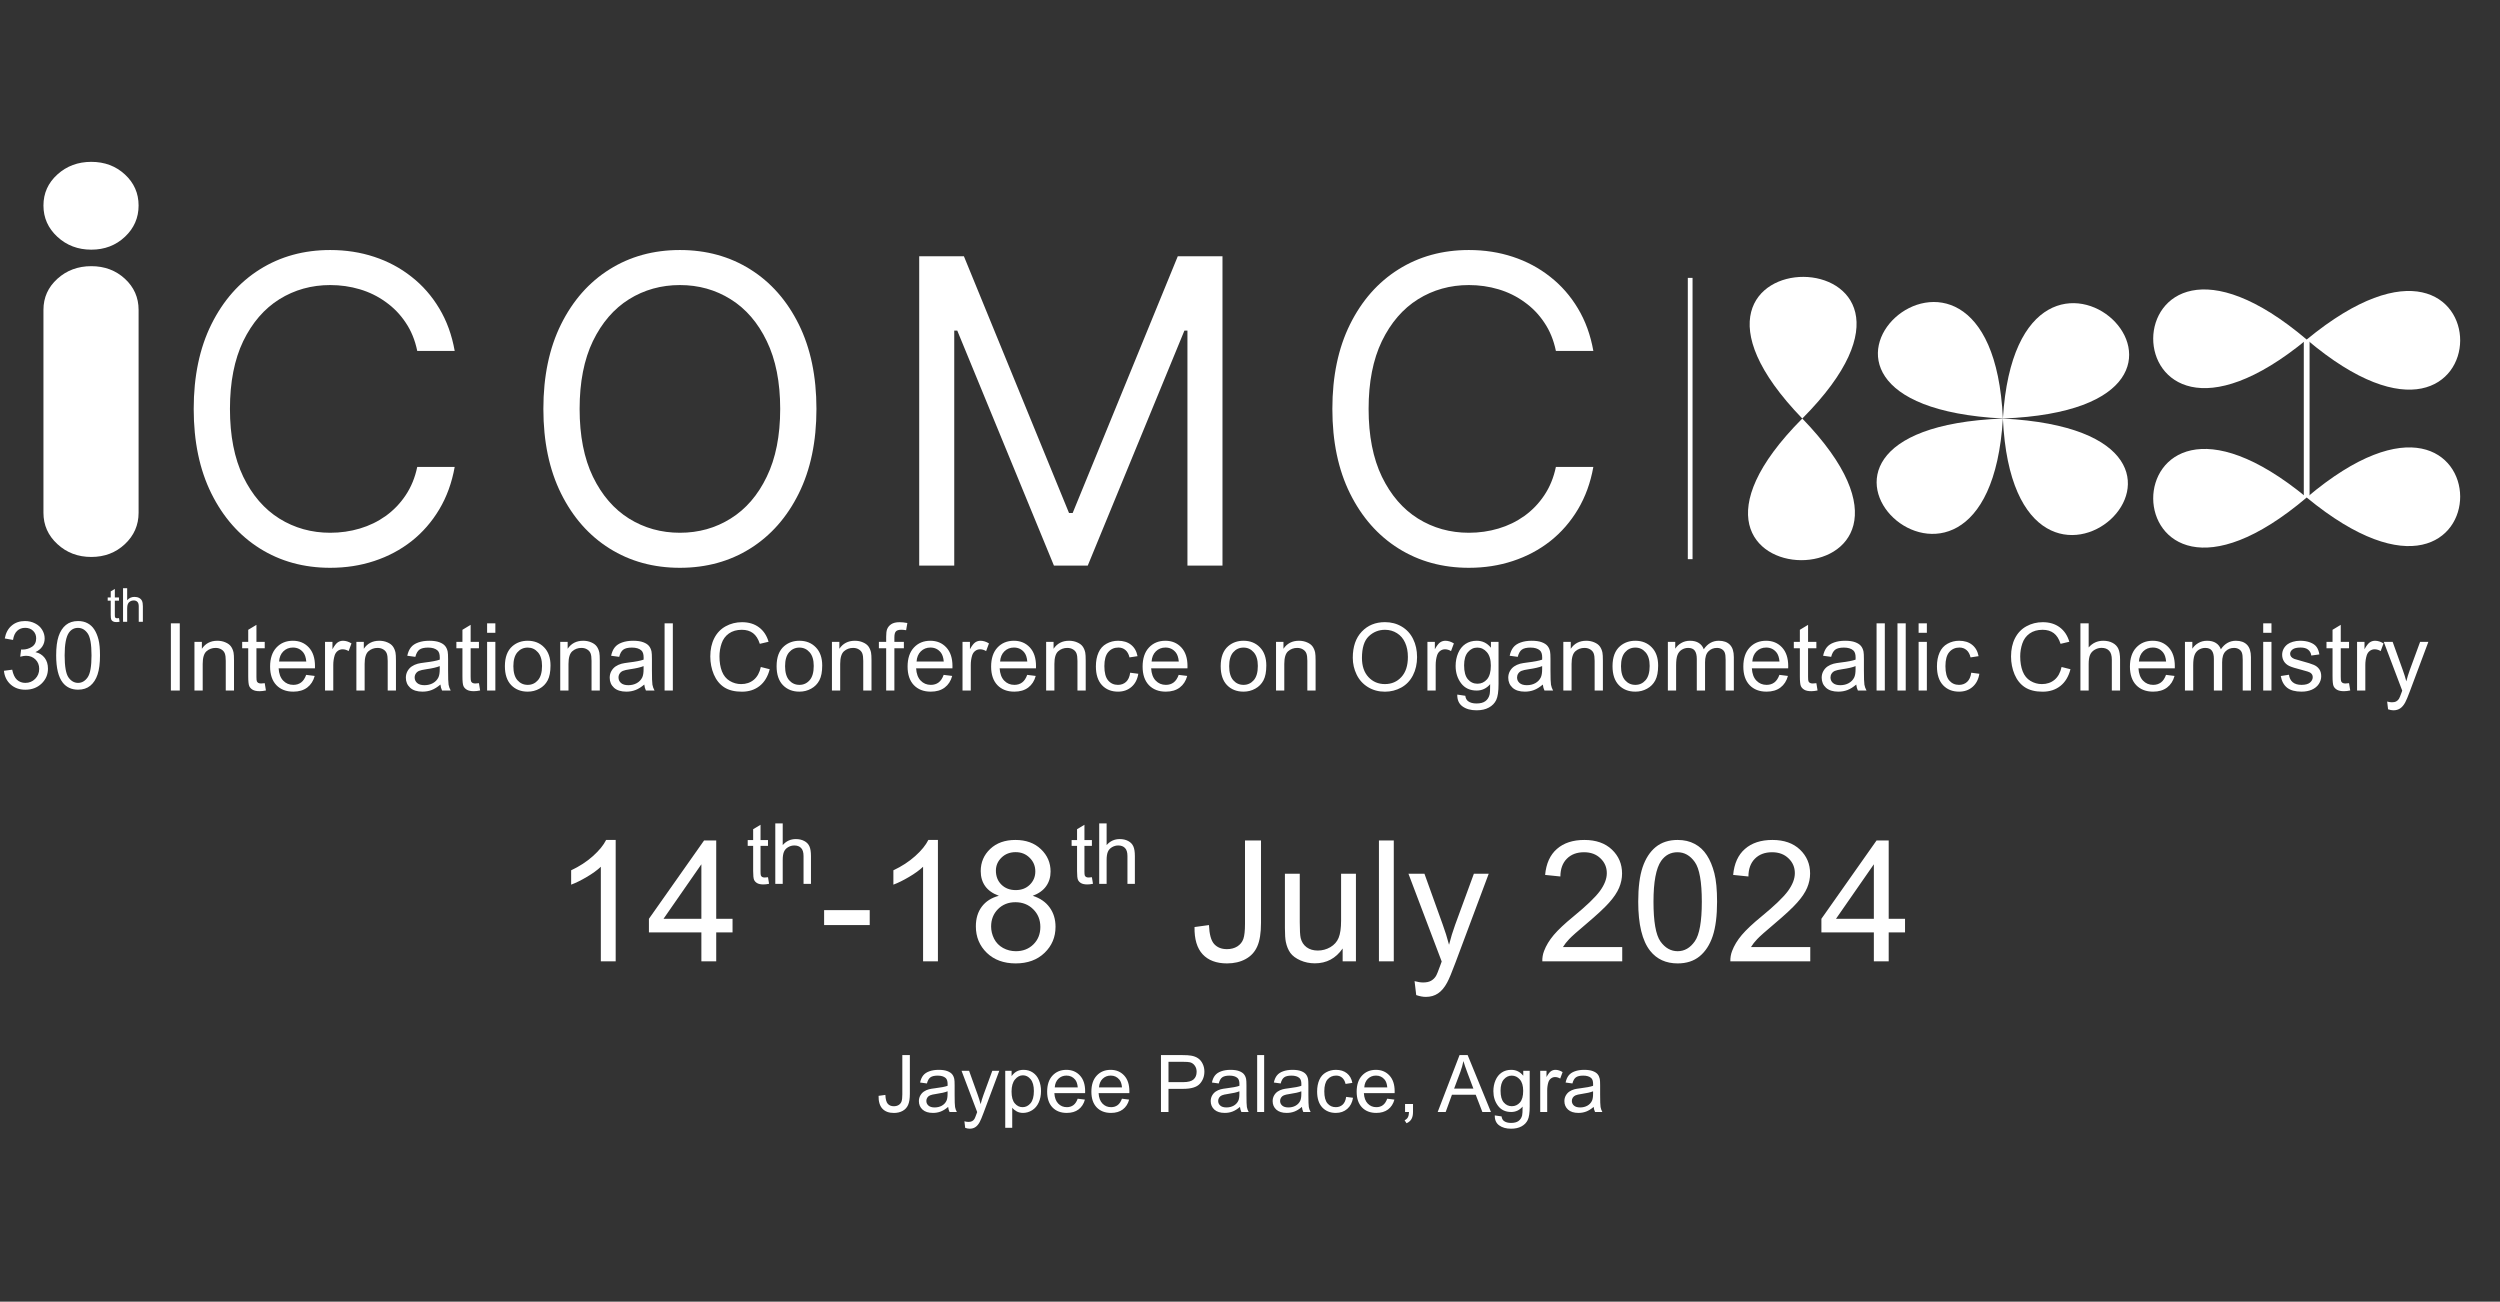 
<svg width="484" height="252" viewBox="0 0 484 252" fill="none" xmlns="http://www.w3.org/2000/svg">
<rect x="0" y="0" width="484" height="252" fill="#333333" stroke="none"/>
<path d="M119.196 186.117H116.322V167.803C115.63 168.463 114.72 169.123 113.592 169.783C112.474 170.443 111.468 170.938 110.574 171.268V168.49C112.182 167.734 113.587 166.819 114.789 165.744C115.992 164.669 116.844 163.625 117.344 162.614H119.196V186.117ZM135.786 186.117V180.513H125.631V177.878L136.312 162.71H138.66V177.878H141.821V180.513H138.66V186.117H135.786ZM135.786 177.878V167.324L128.457 177.878H135.786Z" fill="white"/>
<path d="M159.548 179.092V176.202H168.377V179.092H159.548ZM181.582 186.117H178.708V167.803C178.016 168.463 177.106 169.123 175.977 169.783C174.86 170.443 173.854 170.938 172.96 171.268V168.49C174.567 167.734 175.972 166.819 177.175 165.744C178.378 164.669 179.229 163.625 179.729 162.614H181.582V186.117ZM193.381 173.424C192.189 172.987 191.305 172.364 190.73 171.555C190.156 170.747 189.868 169.778 189.868 168.65C189.868 166.946 190.48 165.515 191.704 164.355C192.929 163.194 194.557 162.614 196.59 162.614C198.634 162.614 200.279 163.21 201.524 164.402C202.769 165.584 203.392 167.026 203.392 168.729C203.392 169.815 203.105 170.762 202.53 171.571C201.966 172.37 201.103 172.987 199.943 173.424C201.38 173.892 202.471 174.648 203.216 175.691C203.972 176.734 204.35 177.979 204.35 179.427C204.35 181.428 203.642 183.11 202.226 184.473C200.811 185.835 198.948 186.516 196.638 186.516C194.328 186.516 192.465 185.835 191.05 184.473C189.634 183.099 188.926 181.391 188.926 179.347C188.926 177.825 189.309 176.553 190.076 175.531C190.853 174.499 191.955 173.796 193.381 173.424ZM192.806 168.554C192.806 169.661 193.163 170.566 193.876 171.268C194.589 171.971 195.515 172.322 196.654 172.322C197.761 172.322 198.666 171.976 199.368 171.284C200.082 170.582 200.438 169.725 200.438 168.713C200.438 167.66 200.071 166.776 199.336 166.063C198.613 165.339 197.708 164.977 196.622 164.977C195.526 164.977 194.616 165.328 193.892 166.031C193.168 166.734 192.806 167.574 192.806 168.554ZM191.88 179.363C191.88 180.183 192.072 180.976 192.455 181.742C192.849 182.509 193.429 183.105 194.195 183.53C194.962 183.946 195.787 184.153 196.67 184.153C198.043 184.153 199.177 183.711 200.071 182.828C200.965 181.944 201.412 180.821 201.412 179.459C201.412 178.075 200.949 176.931 200.023 176.026C199.108 175.121 197.958 174.669 196.574 174.669C195.222 174.669 194.099 175.116 193.205 176.01C192.322 176.904 191.88 178.022 191.88 179.363Z" fill="white"/>
<path d="M231.261 179.475L234.055 179.092C234.129 180.88 234.465 182.104 235.061 182.764C235.657 183.424 236.482 183.754 237.536 183.754C238.313 183.754 238.983 183.578 239.547 183.227C240.112 182.865 240.5 182.381 240.713 181.774C240.926 181.157 241.032 180.177 241.032 178.836V162.71H244.13V178.661C244.13 180.619 243.89 182.136 243.411 183.211C242.943 184.286 242.193 185.106 241.16 185.67C240.138 186.234 238.935 186.516 237.552 186.516C235.497 186.516 233.922 185.925 232.826 184.744C231.74 183.562 231.218 181.806 231.261 179.475ZM259.937 186.117V183.626C258.617 185.542 256.823 186.5 254.556 186.5C253.556 186.5 252.619 186.309 251.746 185.925C250.884 185.542 250.24 185.063 249.814 184.488C249.399 183.903 249.106 183.19 248.936 182.349C248.819 181.785 248.76 180.891 248.76 179.667V169.16H251.634V178.565C251.634 180.066 251.693 181.077 251.81 181.599C251.991 182.354 252.374 182.95 252.959 183.387C253.545 183.813 254.269 184.025 255.131 184.025C255.993 184.025 256.802 183.807 257.558 183.371C258.314 182.924 258.846 182.322 259.155 181.567C259.474 180.8 259.634 179.693 259.634 178.246V169.16H262.508V186.117H259.937ZM266.962 186.117V162.71H269.836V186.117H266.962ZM274.179 192.647L273.86 189.949C274.488 190.119 275.036 190.205 275.504 190.205C276.143 190.205 276.654 190.098 277.037 189.885C277.42 189.672 277.734 189.374 277.979 188.991C278.16 188.704 278.453 187.99 278.857 186.852C278.911 186.692 278.996 186.458 279.113 186.149L272.678 169.16H275.776L279.304 178.98C279.762 180.225 280.172 181.535 280.534 182.908C280.864 181.588 281.258 180.3 281.715 179.044L285.34 169.16H288.214L281.763 186.404C281.071 188.267 280.534 189.55 280.151 190.252C279.64 191.2 279.054 191.892 278.394 192.328C277.734 192.775 276.947 192.999 276.031 192.999C275.478 192.999 274.86 192.882 274.179 192.647ZM314.064 183.355V186.117H298.592C298.571 185.425 298.683 184.76 298.927 184.121C299.321 183.067 299.949 182.03 300.811 181.008C301.684 179.986 302.94 178.804 304.58 177.463C307.124 175.377 308.843 173.727 309.737 172.513C310.631 171.289 311.078 170.134 311.078 169.049C311.078 167.91 310.668 166.952 309.849 166.175C309.04 165.387 307.981 164.993 306.671 164.993C305.287 164.993 304.18 165.408 303.35 166.239C302.52 167.069 302.099 168.218 302.089 169.687L299.135 169.384C299.337 167.181 300.098 165.504 301.418 164.355C302.738 163.194 304.51 162.614 306.735 162.614C308.981 162.614 310.759 163.237 312.068 164.482C313.377 165.728 314.032 167.271 314.032 169.113C314.032 170.049 313.84 170.97 313.457 171.875C313.074 172.78 312.435 173.732 311.541 174.733C310.658 175.733 309.183 177.107 307.118 178.852C305.394 180.3 304.287 181.284 303.797 181.806C303.308 182.317 302.903 182.833 302.584 183.355H314.064ZM317.161 174.573C317.161 171.806 317.443 169.581 318.008 167.899C318.582 166.207 319.429 164.903 320.546 163.987C321.675 163.072 323.09 162.614 324.793 162.614C326.049 162.614 327.151 162.87 328.098 163.381C329.046 163.881 329.828 164.61 330.446 165.568C331.063 166.515 331.547 167.676 331.899 169.049C332.25 170.411 332.425 172.253 332.425 174.573C332.425 177.319 332.143 179.539 331.579 181.231C331.015 182.913 330.169 184.217 329.041 185.143C327.923 186.059 326.507 186.516 324.793 186.516C322.537 186.516 320.764 185.707 319.476 184.089C317.933 182.141 317.161 178.969 317.161 174.573ZM320.115 174.573C320.115 178.416 320.562 180.976 321.456 182.253C322.361 183.52 323.473 184.153 324.793 184.153C326.113 184.153 327.22 183.515 328.114 182.237C329.019 180.96 329.472 178.405 329.472 174.573C329.472 170.72 329.019 168.16 328.114 166.893C327.22 165.627 326.103 164.993 324.761 164.993C323.442 164.993 322.388 165.552 321.6 166.67C320.61 168.096 320.115 170.731 320.115 174.573ZM350.468 183.355V186.117H334.996C334.975 185.425 335.087 184.76 335.331 184.121C335.725 183.067 336.353 182.03 337.215 181.008C338.088 179.986 339.344 178.804 340.984 177.463C343.528 175.377 345.247 173.727 346.141 172.513C347.035 171.289 347.482 170.134 347.482 169.049C347.482 167.91 347.072 166.952 346.253 166.175C345.444 165.387 344.384 164.993 343.075 164.993C341.691 164.993 340.584 165.408 339.754 166.239C338.924 167.069 338.503 168.218 338.493 169.687L335.539 169.384C335.741 167.181 336.502 165.504 337.822 164.355C339.142 163.194 340.914 162.614 343.139 162.614C345.385 162.614 347.163 163.237 348.472 164.482C349.781 165.728 350.436 167.271 350.436 169.113C350.436 170.049 350.244 170.97 349.861 171.875C349.478 172.78 348.839 173.732 347.945 174.733C347.062 175.733 345.587 177.107 343.522 178.852C341.798 180.3 340.691 181.284 340.201 181.806C339.712 182.317 339.307 182.833 338.988 183.355H350.468ZM362.778 186.117V180.513H352.623V177.878L363.305 162.71H365.652V177.878H368.813V180.513H365.652V186.117H362.778ZM362.778 177.878V167.324L355.449 177.878H362.778Z" fill="white"/>
<path d="M148.684 169.83L148.892 171.1C148.487 171.185 148.125 171.227 147.806 171.227C147.284 171.227 146.88 171.145 146.592 170.98C146.305 170.815 146.103 170.599 145.986 170.333C145.869 170.062 145.81 169.495 145.81 168.633V163.755H144.756V162.637H145.81V160.537L147.239 159.675V162.637H148.684V163.755H147.239V168.712C147.239 169.122 147.263 169.386 147.311 169.503C147.364 169.62 147.447 169.713 147.558 169.782C147.676 169.851 147.841 169.886 148.053 169.886C148.213 169.886 148.423 169.867 148.684 169.83ZM150.097 171.115V159.411H151.534V163.611C152.205 162.834 153.051 162.445 154.073 162.445C154.701 162.445 155.247 162.57 155.71 162.82C156.173 163.065 156.503 163.406 156.7 163.842C156.902 164.279 157.003 164.912 157.003 165.742V171.115H155.566V165.742C155.566 165.024 155.409 164.502 155.095 164.178C154.786 163.848 154.347 163.683 153.778 163.683C153.352 163.683 152.95 163.794 152.572 164.018C152.2 164.236 151.933 164.534 151.774 164.912C151.614 165.29 151.534 165.812 151.534 166.477V171.115H150.097Z" fill="white"/>
<path d="M211.392 169.83L211.6 171.1C211.195 171.185 210.833 171.227 210.514 171.227C209.992 171.227 209.588 171.145 209.3 170.98C209.013 170.815 208.811 170.599 208.694 170.333C208.577 170.062 208.518 169.495 208.518 168.633V163.755H207.464V162.637H208.518V160.537L209.947 159.675V162.637H211.392V163.755H209.947V168.712C209.947 169.122 209.971 169.386 210.019 169.503C210.072 169.62 210.155 169.713 210.266 169.782C210.384 169.851 210.549 169.886 210.761 169.886C210.921 169.886 211.131 169.867 211.392 169.83ZM212.805 171.115V159.411H214.242V163.611C214.913 162.834 215.759 162.445 216.781 162.445C217.409 162.445 217.955 162.57 218.418 162.82C218.881 163.065 219.211 163.406 219.408 163.842C219.61 164.279 219.711 164.912 219.711 165.742V171.115H218.274V165.742C218.274 165.024 218.117 164.502 217.803 164.178C217.494 163.848 217.055 163.683 216.486 163.683C216.06 163.683 215.658 163.794 215.28 164.018C214.908 164.236 214.641 164.534 214.482 164.912C214.322 165.29 214.242 165.812 214.242 166.477V171.115H212.805Z" fill="white"/>
<path d="M170.092 212.154L171.406 211.974C171.442 212.815 171.599 213.391 171.88 213.702C172.16 214.012 172.548 214.168 173.044 214.168C173.41 214.168 173.725 214.085 173.991 213.92C174.256 213.75 174.439 213.522 174.539 213.236C174.639 212.946 174.69 212.485 174.69 211.854V204.266H176.147V211.771C176.147 212.693 176.034 213.406 175.809 213.912C175.589 214.418 175.236 214.804 174.75 215.069C174.269 215.335 173.703 215.467 173.052 215.467C172.085 215.467 171.344 215.19 170.828 214.634C170.317 214.078 170.072 213.251 170.092 212.154ZM183.562 214.295C183.061 214.721 182.578 215.022 182.112 215.197C181.652 215.372 181.156 215.46 180.625 215.46C179.748 215.46 179.075 215.247 178.604 214.821C178.133 214.391 177.898 213.842 177.898 213.176C177.898 212.785 177.985 212.43 178.161 212.109C178.341 211.784 178.574 211.523 178.859 211.328C179.15 211.133 179.475 210.985 179.836 210.885C180.101 210.815 180.502 210.747 181.038 210.682C182.13 210.552 182.934 210.396 183.45 210.216C183.455 210.031 183.457 209.913 183.457 209.863C183.457 209.312 183.329 208.924 183.074 208.698C182.728 208.393 182.215 208.24 181.534 208.24C180.898 208.24 180.427 208.353 180.121 208.578C179.821 208.799 179.598 209.192 179.453 209.758L178.13 209.577C178.251 209.011 178.449 208.556 178.724 208.21C178.999 207.859 179.398 207.591 179.919 207.406C180.439 207.216 181.043 207.121 181.729 207.121C182.41 207.121 182.964 207.201 183.389 207.361C183.815 207.521 184.128 207.724 184.329 207.97C184.529 208.21 184.669 208.516 184.749 208.886C184.794 209.117 184.817 209.532 184.817 210.133V211.936C184.817 213.194 184.844 213.99 184.9 214.326C184.96 214.656 185.075 214.974 185.245 215.28H183.833C183.693 214.999 183.602 214.671 183.562 214.295ZM183.45 211.275C182.959 211.476 182.222 211.646 181.241 211.786C180.685 211.866 180.292 211.956 180.061 212.057C179.831 212.157 179.653 212.305 179.528 212.5C179.403 212.69 179.34 212.903 179.34 213.138C179.34 213.499 179.475 213.8 179.746 214.04C180.021 214.28 180.422 214.401 180.948 214.401C181.469 214.401 181.932 214.288 182.338 214.063C182.743 213.832 183.041 213.519 183.232 213.123C183.377 212.818 183.45 212.367 183.45 211.771V211.275ZM186.86 218.352L186.71 217.083C187.006 217.163 187.264 217.203 187.484 217.203C187.785 217.203 188.025 217.153 188.205 217.053C188.386 216.953 188.533 216.812 188.649 216.632C188.734 216.497 188.871 216.161 189.062 215.625C189.087 215.55 189.127 215.44 189.182 215.295L186.154 207.301H187.612L189.272 211.921C189.487 212.507 189.68 213.123 189.851 213.77C190.006 213.149 190.191 212.542 190.407 211.951L192.112 207.301H193.464L190.429 215.415C190.104 216.291 189.851 216.895 189.67 217.225C189.43 217.671 189.154 217.997 188.844 218.202C188.533 218.413 188.163 218.518 187.732 218.518C187.471 218.518 187.181 218.463 186.86 218.352ZM194.614 218.337V207.301H195.846V208.338C196.136 207.932 196.464 207.629 196.83 207.429C197.196 207.223 197.639 207.121 198.16 207.121C198.841 207.121 199.442 207.296 199.963 207.647C200.484 207.997 200.877 208.493 201.142 209.134C201.408 209.77 201.541 210.469 201.541 211.23C201.541 212.047 201.393 212.783 201.097 213.439C200.807 214.09 200.381 214.591 199.82 214.942C199.264 215.287 198.678 215.46 198.062 215.46C197.611 215.46 197.206 215.365 196.845 215.174C196.489 214.984 196.196 214.744 195.966 214.453V218.337H194.614ZM195.838 211.335C195.838 212.362 196.046 213.121 196.462 213.612C196.878 214.103 197.381 214.348 197.972 214.348C198.573 214.348 199.086 214.095 199.512 213.589C199.943 213.078 200.158 212.29 200.158 211.223C200.158 210.206 199.948 209.445 199.527 208.939C199.111 208.433 198.613 208.18 198.032 208.18C197.456 208.18 196.945 208.45 196.499 208.991C196.059 209.527 195.838 210.309 195.838 211.335ZM208.64 212.71L210.038 212.883C209.817 213.699 209.409 214.333 208.813 214.784C208.217 215.235 207.456 215.46 206.529 215.46C205.362 215.46 204.436 215.102 203.749 214.386C203.068 213.664 202.728 212.655 202.728 211.358C202.728 210.016 203.073 208.974 203.764 208.233C204.456 207.491 205.352 207.121 206.454 207.121C207.521 207.121 208.392 207.484 209.069 208.21C209.745 208.936 210.083 209.958 210.083 211.275C210.083 211.355 210.08 211.476 210.075 211.636H204.125C204.175 212.512 204.423 213.184 204.869 213.649C205.315 214.115 205.871 214.348 206.537 214.348C207.033 214.348 207.456 214.218 207.806 213.957C208.157 213.697 208.435 213.281 208.64 212.71ZM204.2 210.524H208.655C208.595 209.853 208.425 209.349 208.144 209.014C207.714 208.493 207.155 208.233 206.469 208.233C205.848 208.233 205.325 208.44 204.899 208.856C204.478 209.272 204.245 209.828 204.2 210.524ZM217.205 212.71L218.602 212.883C218.382 213.699 217.974 214.333 217.378 214.784C216.782 215.235 216.02 215.46 215.094 215.46C213.927 215.46 213 215.102 212.314 214.386C211.633 213.664 211.292 212.655 211.292 211.358C211.292 210.016 211.638 208.974 212.329 208.233C213.02 207.491 213.917 207.121 215.019 207.121C216.086 207.121 216.957 207.484 217.633 208.21C218.309 208.936 218.647 209.958 218.647 211.275C218.647 211.355 218.645 211.476 218.64 211.636H212.69C212.74 212.512 212.988 213.184 213.434 213.649C213.879 214.115 214.435 214.348 215.101 214.348C215.597 214.348 216.02 214.218 216.371 213.957C216.722 213.697 217 213.281 217.205 212.71ZM212.765 210.524H217.22C217.16 209.853 216.99 209.349 216.709 209.014C216.278 208.493 215.72 208.233 215.034 208.233C214.413 208.233 213.889 208.44 213.464 208.856C213.043 209.272 212.81 209.828 212.765 210.524ZM224.763 215.28V204.266H228.918C229.649 204.266 230.207 204.301 230.593 204.371C231.134 204.461 231.587 204.634 231.953 204.889C232.318 205.14 232.611 205.493 232.832 205.949C233.057 206.404 233.17 206.905 233.17 207.451C233.17 208.388 232.872 209.182 232.276 209.833C231.68 210.479 230.603 210.802 229.045 210.802H226.22V215.28H224.763ZM226.22 209.502H229.068C230.009 209.502 230.678 209.327 231.074 208.976C231.469 208.626 231.667 208.132 231.667 207.496C231.667 207.036 231.55 206.642 231.314 206.317C231.084 205.986 230.778 205.768 230.398 205.663C230.152 205.598 229.699 205.566 229.038 205.566H226.22V209.502ZM240.059 214.295C239.558 214.721 239.075 215.022 238.609 215.197C238.148 215.372 237.653 215.46 237.122 215.46C236.245 215.46 235.571 215.247 235.101 214.821C234.63 214.391 234.394 213.842 234.394 213.176C234.394 212.785 234.482 212.43 234.657 212.109C234.838 211.784 235.071 211.523 235.356 211.328C235.647 211.133 235.972 210.985 236.333 210.885C236.598 210.815 236.999 210.747 237.535 210.682C238.627 210.552 239.431 210.396 239.946 210.216C239.951 210.031 239.954 209.913 239.954 209.863C239.954 209.312 239.826 208.924 239.571 208.698C239.225 208.393 238.712 208.24 238.031 208.24C237.395 208.24 236.924 208.353 236.618 208.578C236.318 208.799 236.095 209.192 235.95 209.758L234.627 209.577C234.748 209.011 234.945 208.556 235.221 208.21C235.496 207.859 235.895 207.591 236.415 207.406C236.936 207.216 237.54 207.121 238.226 207.121C238.907 207.121 239.461 207.201 239.886 207.361C240.312 207.521 240.625 207.724 240.825 207.97C241.026 208.21 241.166 208.516 241.246 208.886C241.291 209.117 241.314 209.532 241.314 210.133V211.936C241.314 213.194 241.341 213.99 241.396 214.326C241.457 214.656 241.572 214.974 241.742 215.28H240.33C240.189 214.999 240.099 214.671 240.059 214.295ZM239.946 211.275C239.456 211.476 238.719 211.646 237.738 211.786C237.182 211.866 236.789 211.956 236.558 212.057C236.328 212.157 236.15 212.305 236.025 212.5C235.9 212.69 235.837 212.903 235.837 213.138C235.837 213.499 235.972 213.8 236.243 214.04C236.518 214.28 236.919 214.401 237.445 214.401C237.966 214.401 238.429 214.288 238.835 214.063C239.24 213.832 239.538 213.519 239.729 213.123C239.874 212.818 239.946 212.367 239.946 211.771V211.275ZM243.387 215.28V204.266H244.74V215.28H243.387ZM252.05 214.295C251.549 214.721 251.066 215.022 250.6 215.197C250.139 215.372 249.643 215.46 249.112 215.46C248.236 215.46 247.562 215.247 247.091 214.821C246.62 214.391 246.385 213.842 246.385 213.176C246.385 212.785 246.473 212.43 246.648 212.109C246.828 211.784 247.061 211.523 247.347 211.328C247.637 211.133 247.963 210.985 248.323 210.885C248.589 210.815 248.989 210.747 249.525 210.682C250.617 210.552 251.421 210.396 251.937 210.216C251.942 210.031 251.945 209.913 251.945 209.863C251.945 209.312 251.817 208.924 251.561 208.698C251.216 208.393 250.702 208.24 250.021 208.24C249.385 208.24 248.914 208.353 248.609 208.578C248.308 208.799 248.085 209.192 247.94 209.758L246.618 209.577C246.738 209.011 246.936 208.556 247.211 208.21C247.487 207.859 247.885 207.591 248.406 207.406C248.927 207.216 249.53 207.121 250.217 207.121C250.898 207.121 251.451 207.201 251.877 207.361C252.303 207.521 252.616 207.724 252.816 207.97C253.016 208.21 253.157 208.516 253.237 208.886C253.282 209.117 253.304 209.532 253.304 210.133V211.936C253.304 213.194 253.332 213.99 253.387 214.326C253.447 214.656 253.562 214.974 253.733 215.28H252.32C252.18 214.999 252.09 214.671 252.05 214.295ZM251.937 211.275C251.446 211.476 250.71 211.646 249.728 211.786C249.172 211.866 248.779 211.956 248.549 212.057C248.318 212.157 248.141 212.305 248.015 212.5C247.89 212.69 247.827 212.903 247.827 213.138C247.827 213.499 247.963 213.8 248.233 214.04C248.509 214.28 248.909 214.401 249.435 214.401C249.956 214.401 250.419 214.288 250.825 214.063C251.231 213.832 251.529 213.519 251.719 213.123C251.864 212.818 251.937 212.367 251.937 211.771V211.275ZM260.614 212.357L261.944 212.53C261.799 213.447 261.426 214.165 260.825 214.686C260.229 215.202 259.495 215.46 258.623 215.46C257.532 215.46 256.653 215.104 255.986 214.393C255.325 213.677 254.995 212.653 254.995 211.32C254.995 210.459 255.137 209.705 255.423 209.059C255.708 208.413 256.142 207.93 256.723 207.609C257.309 207.283 257.945 207.121 258.631 207.121C259.497 207.121 260.206 207.341 260.757 207.782C261.308 208.218 261.661 208.839 261.816 209.645L260.502 209.848C260.376 209.312 260.154 208.909 259.833 208.638C259.518 208.368 259.134 208.233 258.684 208.233C258.002 208.233 257.449 208.478 257.023 208.969C256.598 209.455 256.385 210.226 256.385 211.283C256.385 212.355 256.59 213.133 257.001 213.619C257.411 214.105 257.947 214.348 258.608 214.348C259.139 214.348 259.583 214.185 259.938 213.86C260.294 213.534 260.519 213.033 260.614 212.357ZM268.563 212.71L269.96 212.883C269.74 213.699 269.332 214.333 268.736 214.784C268.14 215.235 267.378 215.46 266.452 215.46C265.285 215.46 264.358 215.102 263.672 214.386C262.991 213.664 262.65 212.655 262.65 211.358C262.65 210.016 262.996 208.974 263.687 208.233C264.378 207.491 265.275 207.121 266.377 207.121C267.444 207.121 268.315 207.484 268.991 208.21C269.667 208.936 270.005 209.958 270.005 211.275C270.005 211.355 270.003 211.476 269.998 211.636H264.048C264.098 212.512 264.346 213.184 264.792 213.649C265.237 214.115 265.793 214.348 266.459 214.348C266.955 214.348 267.378 214.218 267.729 213.957C268.08 213.697 268.358 213.281 268.563 212.71ZM264.123 210.524H268.578C268.518 209.853 268.348 209.349 268.067 209.014C267.636 208.493 267.078 208.233 266.392 208.233C265.771 208.233 265.247 208.44 264.822 208.856C264.401 209.272 264.168 209.828 264.123 210.524ZM272.019 215.28V213.74H273.559V215.28C273.559 215.846 273.459 216.301 273.259 216.647C273.058 216.998 272.74 217.268 272.304 217.458L271.929 216.88C272.214 216.755 272.425 216.569 272.56 216.324C272.695 216.084 272.77 215.735 272.785 215.28H272.019ZM278.337 215.28L282.567 204.266H284.137L288.645 215.28H286.985L285.7 211.944H281.094L279.885 215.28H278.337ZM281.515 210.757H285.249L284.1 207.707C283.749 206.78 283.489 206.019 283.318 205.423C283.178 206.129 282.98 206.83 282.725 207.526L281.515 210.757ZM289.389 215.941L290.703 216.136C290.759 216.542 290.911 216.837 291.162 217.023C291.497 217.273 291.956 217.398 292.537 217.398C293.163 217.398 293.646 217.273 293.987 217.023C294.327 216.772 294.558 216.422 294.678 215.971C294.748 215.695 294.78 215.117 294.775 214.235C294.184 214.932 293.448 215.28 292.567 215.28C291.47 215.28 290.621 214.884 290.02 214.093C289.419 213.301 289.118 212.352 289.118 211.245C289.118 210.484 289.256 209.783 289.531 209.142C289.807 208.496 290.205 207.997 290.726 207.647C291.252 207.296 291.868 207.121 292.574 207.121C293.516 207.121 294.292 207.501 294.903 208.263V207.301H296.15V214.198C296.15 215.44 296.023 216.319 295.767 216.835C295.517 217.356 295.116 217.766 294.565 218.067C294.019 218.367 293.346 218.518 292.544 218.518C291.592 218.518 290.824 218.302 290.238 217.872C289.652 217.446 289.369 216.802 289.389 215.941ZM290.508 211.148C290.508 212.194 290.716 212.958 291.132 213.439C291.547 213.92 292.068 214.16 292.694 214.16C293.315 214.16 293.836 213.922 294.257 213.447C294.678 212.966 294.888 212.214 294.888 211.193C294.888 210.216 294.67 209.48 294.235 208.984C293.804 208.488 293.283 208.24 292.672 208.24C292.071 208.24 291.56 208.486 291.139 208.976C290.718 209.462 290.508 210.186 290.508 211.148ZM298.186 215.28V207.301H299.403V208.511C299.714 207.945 299.999 207.571 300.26 207.391C300.525 207.211 300.816 207.121 301.131 207.121C301.587 207.121 302.05 207.266 302.521 207.556L302.055 208.811C301.725 208.616 301.394 208.518 301.064 208.518C300.768 208.518 300.503 208.608 300.267 208.789C300.032 208.964 299.864 209.209 299.764 209.525C299.614 210.006 299.539 210.532 299.539 211.103V215.28H298.186ZM308.532 214.295C308.031 214.721 307.547 215.022 307.082 215.197C306.621 215.372 306.125 215.46 305.594 215.46C304.717 215.46 304.044 215.247 303.573 214.821C303.102 214.391 302.867 213.842 302.867 213.176C302.867 212.785 302.954 212.43 303.13 212.109C303.31 211.784 303.543 211.523 303.828 211.328C304.119 211.133 304.445 210.985 304.805 210.885C305.071 210.815 305.471 210.747 306.007 210.682C307.099 210.552 307.903 210.396 308.419 210.216C308.424 210.031 308.426 209.913 308.426 209.863C308.426 209.312 308.299 208.924 308.043 208.698C307.698 208.393 307.184 208.24 306.503 208.24C305.867 208.24 305.396 208.353 305.091 208.578C304.79 208.799 304.567 209.192 304.422 209.758L303.1 209.577C303.22 209.011 303.418 208.556 303.693 208.21C303.969 207.859 304.367 207.591 304.888 207.406C305.409 207.216 306.012 207.121 306.698 207.121C307.38 207.121 307.933 207.201 308.359 207.361C308.784 207.521 309.098 207.724 309.298 207.97C309.498 208.21 309.638 208.516 309.719 208.886C309.764 209.117 309.786 209.532 309.786 210.133V211.936C309.786 213.194 309.814 213.99 309.869 214.326C309.929 214.656 310.044 214.974 310.214 215.28H308.802C308.662 214.999 308.572 214.671 308.532 214.295ZM308.419 211.275C307.928 211.476 307.192 211.646 306.21 211.786C305.654 211.866 305.261 211.956 305.031 212.057C304.8 212.157 304.622 212.305 304.497 212.5C304.372 212.69 304.309 212.903 304.309 213.138C304.309 213.499 304.445 213.8 304.715 214.04C304.99 214.28 305.391 214.401 305.917 214.401C306.438 214.401 306.901 214.288 307.307 214.063C307.713 213.832 308.011 213.519 308.201 213.123C308.346 212.818 308.419 212.367 308.419 211.771V211.275Z" fill="white"/>
<path d="M33.082 133.69V120.678H34.804V133.69H33.082ZM37.645 133.69V124.264H39.083V125.604C39.775 124.568 40.775 124.051 42.083 124.051C42.651 124.051 43.172 124.154 43.645 124.361C44.124 124.562 44.482 124.829 44.719 125.16C44.956 125.492 45.121 125.885 45.216 126.341C45.275 126.637 45.305 127.154 45.305 127.894V133.69H43.707V127.956C43.707 127.305 43.645 126.82 43.521 126.501C43.397 126.175 43.175 125.918 42.855 125.728C42.541 125.533 42.172 125.435 41.745 125.435C41.065 125.435 40.476 125.651 39.979 126.083C39.488 126.515 39.242 127.335 39.242 128.542V133.69H37.645ZM51.252 132.261L51.483 133.673C51.033 133.767 50.631 133.815 50.276 133.815C49.696 133.815 49.246 133.723 48.927 133.54C48.607 133.356 48.382 133.116 48.252 132.821C48.122 132.519 48.057 131.889 48.057 130.93V125.506H46.885V124.264H48.057V121.929L49.646 120.97V124.264H51.252V125.506H49.646V131.019C49.646 131.474 49.672 131.767 49.725 131.897C49.785 132.028 49.876 132.131 50.001 132.208C50.131 132.285 50.314 132.323 50.551 132.323C50.728 132.323 50.962 132.303 51.252 132.261ZM59.276 130.655L60.928 130.859C60.667 131.823 60.185 132.572 59.481 133.105C58.776 133.637 57.877 133.903 56.782 133.903C55.403 133.903 54.309 133.48 53.498 132.634C52.693 131.782 52.291 130.59 52.291 129.057C52.291 127.471 52.699 126.24 53.516 125.364C54.332 124.489 55.392 124.051 56.694 124.051C57.954 124.051 58.984 124.48 59.782 125.338C60.581 126.196 60.981 127.403 60.981 128.959C60.981 129.054 60.978 129.196 60.972 129.385H53.942C54.001 130.421 54.294 131.214 54.821 131.764C55.347 132.315 56.004 132.59 56.791 132.59C57.377 132.59 57.877 132.436 58.291 132.128C58.705 131.82 59.034 131.329 59.276 130.655ZM54.031 128.072H59.294C59.223 127.279 59.022 126.684 58.691 126.287C58.182 125.672 57.522 125.364 56.711 125.364C55.977 125.364 55.359 125.61 54.856 126.101C54.359 126.592 54.084 127.249 54.031 128.072ZM62.925 133.69V124.264H64.363V125.693C64.73 125.024 65.067 124.583 65.375 124.37C65.688 124.157 66.031 124.051 66.404 124.051C66.943 124.051 67.49 124.222 68.046 124.565L67.496 126.048C67.106 125.817 66.715 125.702 66.324 125.702C65.975 125.702 65.662 125.808 65.383 126.021C65.105 126.228 64.907 126.518 64.789 126.891C64.611 127.459 64.522 128.081 64.522 128.755V133.69H62.925ZM68.996 133.69V124.264H70.434V125.604C71.126 124.568 72.127 124.051 73.434 124.051C74.002 124.051 74.523 124.154 74.997 124.361C75.476 124.562 75.834 124.829 76.071 125.16C76.307 125.492 76.473 125.885 76.568 126.341C76.627 126.637 76.657 127.154 76.657 127.894V133.69H75.059V127.956C75.059 127.305 74.997 126.82 74.872 126.501C74.748 126.175 74.526 125.918 74.207 125.728C73.893 125.533 73.523 125.435 73.097 125.435C72.417 125.435 71.828 125.651 71.331 126.083C70.84 126.515 70.594 127.335 70.594 128.542V133.69H68.996ZM85.267 132.528C84.675 133.031 84.104 133.386 83.554 133.593C83.009 133.8 82.423 133.903 81.796 133.903C80.76 133.903 79.965 133.652 79.408 133.149C78.852 132.64 78.574 131.992 78.574 131.205C78.574 130.743 78.677 130.323 78.885 129.945C79.098 129.56 79.373 129.252 79.71 129.021C80.053 128.791 80.438 128.616 80.864 128.498C81.178 128.415 81.651 128.335 82.284 128.258C83.574 128.104 84.524 127.921 85.134 127.708C85.139 127.489 85.142 127.35 85.142 127.291C85.142 126.64 84.992 126.181 84.69 125.915C84.281 125.554 83.675 125.373 82.87 125.373C82.118 125.373 81.562 125.506 81.201 125.773C80.846 126.033 80.583 126.498 80.411 127.166L78.849 126.953C78.991 126.285 79.225 125.746 79.55 125.338C79.876 124.923 80.346 124.607 80.962 124.388C81.577 124.163 82.29 124.051 83.101 124.051C83.906 124.051 84.56 124.145 85.063 124.335C85.566 124.524 85.935 124.764 86.172 125.054C86.409 125.338 86.575 125.699 86.669 126.137C86.722 126.409 86.749 126.9 86.749 127.61V129.74C86.749 131.226 86.782 132.167 86.847 132.563C86.918 132.954 87.054 133.329 87.255 133.69H85.586C85.421 133.359 85.314 132.971 85.267 132.528ZM85.134 128.959C84.554 129.196 83.684 129.397 82.524 129.563C81.867 129.658 81.403 129.764 81.13 129.882C80.858 130.001 80.648 130.175 80.5 130.406C80.352 130.631 80.278 130.883 80.278 131.161C80.278 131.587 80.438 131.942 80.757 132.226C81.083 132.51 81.556 132.652 82.178 132.652C82.793 132.652 83.341 132.519 83.82 132.252C84.299 131.98 84.651 131.61 84.876 131.143C85.048 130.782 85.134 130.249 85.134 129.545V128.959ZM92.723 132.261L92.954 133.673C92.504 133.767 92.102 133.815 91.746 133.815C91.167 133.815 90.717 133.723 90.397 133.54C90.078 133.356 89.853 133.116 89.723 132.821C89.593 132.519 89.527 131.889 89.527 130.93V125.506H88.356V124.264H89.527V121.929L91.116 120.97V124.264H92.723V125.506H91.116V131.019C91.116 131.474 91.143 131.767 91.196 131.897C91.255 132.028 91.347 132.131 91.471 132.208C91.602 132.285 91.785 132.323 92.022 132.323C92.199 132.323 92.433 132.303 92.723 132.261ZM94.303 122.515V120.678H95.901V122.515H94.303ZM94.303 133.69V124.264H95.901V133.69H94.303ZM97.747 128.977C97.747 127.231 98.232 125.938 99.203 125.098C100.013 124.4 101.002 124.051 102.167 124.051C103.463 124.051 104.523 124.477 105.345 125.329C106.168 126.175 106.579 127.347 106.579 128.844C106.579 130.057 106.396 131.013 106.029 131.711C105.668 132.403 105.138 132.942 104.44 133.326C103.747 133.711 102.99 133.903 102.167 133.903C100.848 133.903 99.78 133.48 98.963 132.634C98.152 131.788 97.747 130.569 97.747 128.977ZM99.389 128.977C99.389 130.184 99.653 131.09 100.179 131.693C100.706 132.291 101.369 132.59 102.167 132.59C102.96 132.59 103.62 132.288 104.147 131.684C104.674 131.081 104.937 130.161 104.937 128.924C104.937 127.758 104.671 126.876 104.138 126.279C103.611 125.675 102.955 125.373 102.167 125.373C101.369 125.373 100.706 125.672 100.179 126.27C99.653 126.867 99.389 127.77 99.389 128.977ZM108.461 133.69V124.264H109.899V125.604C110.591 124.568 111.591 124.051 112.899 124.051C113.467 124.051 113.988 124.154 114.461 124.361C114.941 124.562 115.299 124.829 115.535 125.16C115.772 125.492 115.938 125.885 116.032 126.341C116.092 126.637 116.121 127.154 116.121 127.894V133.69H114.523V127.956C114.523 127.305 114.461 126.82 114.337 126.501C114.213 126.175 113.991 125.918 113.671 125.728C113.358 125.533 112.988 125.435 112.562 125.435C111.881 125.435 111.292 125.651 110.795 126.083C110.304 126.515 110.059 127.335 110.059 128.542V133.69H108.461ZM124.731 132.528C124.14 133.031 123.569 133.386 123.018 133.593C122.474 133.8 121.888 133.903 121.261 133.903C120.225 133.903 119.429 133.652 118.873 133.149C118.317 132.64 118.039 131.992 118.039 131.205C118.039 130.743 118.142 130.323 118.349 129.945C118.562 129.56 118.837 129.252 119.175 129.021C119.518 128.791 119.903 128.616 120.329 128.498C120.642 128.415 121.116 128.335 121.749 128.258C123.039 128.104 123.989 127.921 124.598 127.708C124.604 127.489 124.607 127.35 124.607 127.291C124.607 126.64 124.456 126.181 124.154 125.915C123.746 125.554 123.14 125.373 122.335 125.373C121.583 125.373 121.027 125.506 120.666 125.773C120.311 126.033 120.048 126.498 119.876 127.166L118.314 126.953C118.456 126.285 118.689 125.746 119.015 125.338C119.34 124.923 119.811 124.607 120.426 124.388C121.042 124.163 121.755 124.051 122.566 124.051C123.37 124.051 124.024 124.145 124.527 124.335C125.03 124.524 125.4 124.764 125.637 125.054C125.873 125.338 126.039 125.699 126.134 126.137C126.187 126.409 126.214 126.9 126.214 127.61V129.74C126.214 131.226 126.246 132.167 126.311 132.563C126.382 132.954 126.518 133.329 126.72 133.69H125.051C124.885 133.359 124.779 132.971 124.731 132.528ZM124.598 128.959C124.018 129.196 123.148 129.397 121.989 129.563C121.332 129.658 120.867 129.764 120.595 129.882C120.323 130.001 120.113 130.175 119.965 130.406C119.817 130.631 119.743 130.883 119.743 131.161C119.743 131.587 119.903 131.942 120.222 132.226C120.548 132.51 121.021 132.652 121.642 132.652C122.258 132.652 122.805 132.519 123.285 132.252C123.764 131.98 124.116 131.61 124.341 131.143C124.512 130.782 124.598 130.249 124.598 129.545V128.959ZM128.664 133.69V120.678H130.261V133.69H128.664ZM147.295 129.128L149.017 129.563C148.656 130.977 148.005 132.057 147.064 132.803C146.13 133.542 144.984 133.912 143.629 133.912C142.227 133.912 141.085 133.628 140.203 133.06C139.327 132.486 138.659 131.658 138.197 130.575C137.741 129.492 137.513 128.329 137.513 127.086C137.513 125.731 137.771 124.551 138.286 123.545C138.806 122.533 139.543 121.766 140.496 121.246C141.455 120.719 142.508 120.456 143.656 120.456C144.958 120.456 146.053 120.787 146.94 121.45C147.828 122.113 148.446 123.045 148.795 124.246L147.1 124.645C146.798 123.699 146.36 123.009 145.786 122.577C145.212 122.145 144.49 121.929 143.62 121.929C142.62 121.929 141.783 122.169 141.108 122.648C140.44 123.127 139.969 123.772 139.697 124.583C139.425 125.388 139.289 126.219 139.289 127.077C139.289 128.184 139.449 129.152 139.768 129.98C140.094 130.803 140.597 131.418 141.277 131.826C141.958 132.235 142.694 132.439 143.487 132.439C144.452 132.439 145.268 132.161 145.937 131.604C146.606 131.048 147.059 130.223 147.295 129.128ZM150.349 128.977C150.349 127.231 150.834 125.938 151.805 125.098C152.615 124.4 153.603 124.051 154.769 124.051C156.065 124.051 157.124 124.477 157.947 125.329C158.77 126.175 159.181 127.347 159.181 128.844C159.181 130.057 158.997 131.013 158.63 131.711C158.27 132.403 157.74 132.942 157.042 133.326C156.349 133.711 155.592 133.903 154.769 133.903C153.45 133.903 152.381 133.48 151.565 132.634C150.754 131.788 150.349 130.569 150.349 128.977ZM151.991 128.977C151.991 130.184 152.254 131.09 152.781 131.693C153.308 132.291 153.97 132.59 154.769 132.59C155.562 132.59 156.222 132.288 156.749 131.684C157.275 131.081 157.539 130.161 157.539 128.924C157.539 127.758 157.272 126.876 156.74 126.279C156.213 125.675 155.556 125.373 154.769 125.373C153.97 125.373 153.308 125.672 152.781 126.27C152.254 126.867 151.991 127.77 151.991 128.977ZM161.063 133.69V124.264H162.501V125.604C163.193 124.568 164.193 124.051 165.501 124.051C166.069 124.051 166.59 124.154 167.063 124.361C167.542 124.562 167.9 124.829 168.137 125.16C168.374 125.492 168.54 125.885 168.634 126.341C168.693 126.637 168.723 127.154 168.723 127.894V133.69H167.125V127.956C167.125 127.305 167.063 126.82 166.939 126.501C166.815 126.175 166.593 125.918 166.273 125.728C165.959 125.533 165.59 125.435 165.164 125.435C164.483 125.435 163.894 125.651 163.397 126.083C162.906 126.515 162.66 127.335 162.66 128.542V133.69H161.063ZM171.563 133.69V125.506H170.152V124.264H171.563V123.261C171.563 122.627 171.62 122.157 171.732 121.849C171.886 121.435 172.155 121.101 172.54 120.846C172.93 120.586 173.475 120.456 174.173 120.456C174.623 120.456 175.12 120.509 175.664 120.615L175.425 122.009C175.093 121.95 174.78 121.92 174.484 121.92C173.999 121.92 173.655 122.024 173.454 122.231C173.253 122.438 173.152 122.826 173.152 123.394V124.264H174.99V125.506H173.152V133.69H171.563ZM182.695 130.655L184.346 130.859C184.085 131.823 183.603 132.572 182.899 133.105C182.194 133.637 181.295 133.903 180.2 133.903C178.821 133.903 177.727 133.48 176.916 132.634C176.111 131.782 175.709 130.59 175.709 129.057C175.709 127.471 176.117 126.24 176.934 125.364C177.75 124.489 178.81 124.051 180.111 124.051C181.372 124.051 182.402 124.48 183.2 125.338C183.999 126.196 184.399 127.403 184.399 128.959C184.399 129.054 184.396 129.196 184.39 129.385H177.36C177.419 130.421 177.712 131.214 178.239 131.764C178.765 132.315 179.422 132.59 180.209 132.59C180.795 132.59 181.295 132.436 181.709 132.128C182.123 131.82 182.452 131.329 182.695 130.655ZM177.449 128.072H182.712C182.641 127.279 182.44 126.684 182.109 126.287C181.6 125.672 180.94 125.364 180.129 125.364C179.395 125.364 178.777 125.61 178.274 126.101C177.777 126.592 177.502 127.249 177.449 128.072ZM186.343 133.69V124.264H187.781V125.693C188.148 125.024 188.485 124.583 188.793 124.37C189.106 124.157 189.45 124.051 189.822 124.051C190.361 124.051 190.908 124.222 191.464 124.565L190.914 126.048C190.524 125.817 190.133 125.702 189.742 125.702C189.393 125.702 189.08 125.808 188.802 126.021C188.523 126.228 188.325 126.518 188.207 126.891C188.029 127.459 187.941 128.081 187.941 128.755V133.69H186.343ZM198.867 130.655L200.518 130.859C200.258 131.823 199.776 132.572 199.072 133.105C198.367 133.637 197.468 133.903 196.373 133.903C194.994 133.903 193.9 133.48 193.089 132.634C192.284 131.782 191.882 130.59 191.882 129.057C191.882 127.471 192.29 126.24 193.107 125.364C193.923 124.489 194.982 124.051 196.284 124.051C197.545 124.051 198.574 124.48 199.373 125.338C200.172 126.196 200.572 127.403 200.572 128.959C200.572 129.054 200.569 129.196 200.563 129.385H193.533C193.592 130.421 193.885 131.214 194.411 131.764C194.938 132.315 195.595 132.59 196.382 132.59C196.968 132.59 197.468 132.436 197.882 132.128C198.296 131.82 198.625 131.329 198.867 130.655ZM193.621 128.072H198.885C198.814 127.279 198.613 126.684 198.282 126.287C197.773 125.672 197.113 125.364 196.302 125.364C195.568 125.364 194.95 125.61 194.447 126.101C193.95 126.592 193.675 127.249 193.621 128.072ZM202.533 133.69V124.264H203.971V125.604C204.664 124.568 205.664 124.051 206.972 124.051C207.54 124.051 208.06 124.154 208.534 124.361C209.013 124.562 209.371 124.829 209.608 125.16C209.845 125.492 210.01 125.885 210.105 126.341C210.164 126.637 210.194 127.154 210.194 127.894V133.69H208.596V127.956C208.596 127.305 208.534 126.82 208.41 126.501C208.285 126.175 208.063 125.918 207.744 125.728C207.43 125.533 207.06 125.435 206.634 125.435C205.954 125.435 205.365 125.651 204.868 126.083C204.377 126.515 204.131 127.335 204.131 128.542V133.69H202.533ZM218.804 130.237L220.375 130.442C220.203 131.525 219.763 132.374 219.052 132.989C218.348 133.599 217.481 133.903 216.452 133.903C215.162 133.903 214.123 133.483 213.336 132.643C212.555 131.797 212.164 130.587 212.164 129.013C212.164 127.995 212.333 127.104 212.67 126.341C213.008 125.577 213.519 125.006 214.206 124.628C214.898 124.243 215.65 124.051 216.461 124.051C217.484 124.051 218.322 124.311 218.973 124.832C219.623 125.347 220.041 126.08 220.224 127.033L218.671 127.273C218.523 126.64 218.259 126.163 217.881 125.844C217.508 125.524 217.055 125.364 216.523 125.364C215.718 125.364 215.064 125.654 214.561 126.234C214.058 126.808 213.806 127.72 213.806 128.968C213.806 130.235 214.049 131.155 214.534 131.729C215.02 132.303 215.653 132.59 216.434 132.59C217.061 132.59 217.585 132.397 218.005 132.013C218.425 131.628 218.691 131.036 218.804 130.237ZM228.195 130.655L229.846 130.859C229.586 131.823 229.104 132.572 228.399 133.105C227.695 133.637 226.796 133.903 225.701 133.903C224.322 133.903 223.227 133.48 222.417 132.634C221.612 131.782 221.209 130.59 221.209 129.057C221.209 127.471 221.618 126.24 222.434 125.364C223.251 124.489 224.31 124.051 225.612 124.051C226.873 124.051 227.902 124.48 228.701 125.338C229.5 126.196 229.899 127.403 229.899 128.959C229.899 129.054 229.896 129.196 229.891 129.385H222.86C222.92 130.421 223.213 131.214 223.739 131.764C224.266 132.315 224.923 132.59 225.71 132.59C226.296 132.59 226.796 132.436 227.21 132.128C227.624 131.82 227.953 131.329 228.195 130.655ZM222.949 128.072H228.213C228.142 127.279 227.941 126.684 227.609 126.287C227.1 125.672 226.441 125.364 225.63 125.364C224.896 125.364 224.278 125.61 223.775 126.101C223.278 126.592 223.002 127.249 222.949 128.072ZM236.326 128.977C236.326 127.231 236.811 125.938 237.782 125.098C238.592 124.4 239.581 124.051 240.746 124.051C242.042 124.051 243.102 124.477 243.924 125.329C244.747 126.175 245.158 127.347 245.158 128.844C245.158 130.057 244.975 131.013 244.608 131.711C244.247 132.403 243.717 132.942 243.019 133.326C242.326 133.711 241.569 133.903 240.746 133.903C239.427 133.903 238.359 133.48 237.542 132.634C236.731 131.788 236.326 130.569 236.326 128.977ZM237.968 128.977C237.968 130.184 238.231 131.09 238.758 131.693C239.285 132.291 239.948 132.59 240.746 132.59C241.539 132.59 242.199 132.288 242.726 131.684C243.253 131.081 243.516 130.161 243.516 128.924C243.516 127.758 243.25 126.876 242.717 126.279C242.19 125.675 241.533 125.373 240.746 125.373C239.948 125.373 239.285 125.672 238.758 126.27C238.231 126.867 237.968 127.77 237.968 128.977ZM247.04 133.69V124.264H248.478V125.604C249.17 124.568 250.17 124.051 251.478 124.051C252.046 124.051 252.567 124.154 253.04 124.361C253.52 124.562 253.878 124.829 254.114 125.16C254.351 125.492 254.517 125.885 254.611 126.341C254.671 126.637 254.7 127.154 254.7 127.894V133.69H253.102V127.956C253.102 127.305 253.04 126.82 252.916 126.501C252.792 126.175 252.57 125.918 252.25 125.728C251.937 125.533 251.567 125.435 251.141 125.435C250.46 125.435 249.871 125.651 249.374 126.083C248.883 126.515 248.638 127.335 248.638 128.542V133.69H247.04ZM261.899 127.353C261.899 125.193 262.479 123.503 263.639 122.284C264.799 121.059 266.296 120.447 268.13 120.447C269.332 120.447 270.414 120.734 271.379 121.308C272.344 121.882 273.077 122.684 273.58 123.713C274.089 124.737 274.344 125.9 274.344 127.202C274.344 128.521 274.077 129.702 273.545 130.743C273.012 131.785 272.258 132.575 271.281 133.113C270.305 133.646 269.252 133.912 268.121 133.912C266.896 133.912 265.802 133.616 264.837 133.025C263.873 132.433 263.142 131.625 262.645 130.601C262.148 129.578 261.899 128.495 261.899 127.353ZM263.674 127.379C263.674 128.947 264.094 130.184 264.935 131.09C265.781 131.989 266.84 132.439 268.113 132.439C269.408 132.439 270.474 131.983 271.308 131.072C272.148 130.161 272.568 128.868 272.568 127.193C272.568 126.134 272.388 125.21 272.027 124.423C271.672 123.63 271.148 123.018 270.456 122.586C269.769 122.148 268.997 121.929 268.139 121.929C266.92 121.929 265.87 122.349 264.988 123.19C264.112 124.024 263.674 125.421 263.674 127.379ZM276.35 133.69V124.264H277.788V125.693C278.155 125.024 278.492 124.583 278.8 124.37C279.113 124.157 279.457 124.051 279.829 124.051C280.368 124.051 280.915 124.222 281.472 124.565L280.921 126.048C280.531 125.817 280.14 125.702 279.75 125.702C279.4 125.702 279.087 125.808 278.809 126.021C278.531 126.228 278.332 126.518 278.214 126.891C278.036 127.459 277.948 128.081 277.948 128.755V133.69H276.35ZM282.128 134.472L283.682 134.702C283.747 135.182 283.927 135.531 284.223 135.75C284.62 136.046 285.161 136.194 285.848 136.194C286.587 136.194 287.158 136.046 287.561 135.75C287.963 135.454 288.235 135.04 288.377 134.507C288.46 134.182 288.499 133.498 288.493 132.457C287.795 133.279 286.925 133.69 285.883 133.69C284.587 133.69 283.584 133.223 282.874 132.288C282.164 131.353 281.809 130.232 281.809 128.924C281.809 128.024 281.972 127.196 282.297 126.438C282.623 125.675 283.093 125.086 283.708 124.672C284.33 124.258 285.058 124.051 285.892 124.051C287.005 124.051 287.922 124.5 288.644 125.4V124.264H290.117V132.412C290.117 133.88 289.966 134.918 289.665 135.528C289.369 136.143 288.895 136.629 288.244 136.984C287.599 137.339 286.803 137.516 285.857 137.516C284.732 137.516 283.824 137.262 283.131 136.753C282.439 136.25 282.105 135.489 282.128 134.472ZM283.451 128.808C283.451 130.045 283.697 130.948 284.188 131.516C284.679 132.084 285.294 132.368 286.034 132.368C286.768 132.368 287.383 132.087 287.88 131.525C288.377 130.956 288.626 130.069 288.626 128.862C288.626 127.708 288.369 126.838 287.854 126.252C287.345 125.666 286.729 125.373 286.007 125.373C285.297 125.373 284.694 125.663 284.197 126.243C283.7 126.817 283.451 127.672 283.451 128.808ZM298.692 132.528C298.1 133.031 297.529 133.386 296.979 133.593C296.434 133.8 295.848 133.903 295.221 133.903C294.186 133.903 293.39 133.652 292.833 133.149C292.277 132.64 291.999 131.992 291.999 131.205C291.999 130.743 292.103 130.323 292.31 129.945C292.523 129.56 292.798 129.252 293.135 129.021C293.478 128.791 293.863 128.616 294.289 128.498C294.603 128.415 295.076 128.335 295.709 128.258C296.999 128.104 297.949 127.921 298.559 127.708C298.565 127.489 298.568 127.35 298.568 127.291C298.568 126.64 298.417 126.181 298.115 125.915C297.707 125.554 297.1 125.373 296.295 125.373C295.544 125.373 294.987 125.506 294.626 125.773C294.271 126.033 294.008 126.498 293.836 127.166L292.274 126.953C292.416 126.285 292.65 125.746 292.975 125.338C293.301 124.923 293.771 124.607 294.387 124.388C295.002 124.163 295.715 124.051 296.526 124.051C297.331 124.051 297.985 124.145 298.488 124.335C298.991 124.524 299.361 124.764 299.597 125.054C299.834 125.338 300 125.699 300.094 126.137C300.148 126.409 300.174 126.9 300.174 127.61V129.74C300.174 131.226 300.207 132.167 300.272 132.563C300.343 132.954 300.479 133.329 300.68 133.69H299.011C298.846 133.359 298.739 132.971 298.692 132.528ZM298.559 128.959C297.979 129.196 297.109 129.397 295.949 129.563C295.292 129.658 294.828 129.764 294.555 129.882C294.283 130.001 294.073 130.175 293.925 130.406C293.777 130.631 293.703 130.883 293.703 131.161C293.703 131.587 293.863 131.942 294.183 132.226C294.508 132.51 294.982 132.652 295.603 132.652C296.218 132.652 296.766 132.519 297.245 132.252C297.724 131.98 298.076 131.61 298.301 131.143C298.473 130.782 298.559 130.249 298.559 129.545V128.959ZM302.66 133.69V124.264H304.098V125.604C304.79 124.568 305.79 124.051 307.098 124.051C307.666 124.051 308.187 124.154 308.66 124.361C309.139 124.562 309.497 124.829 309.734 125.16C309.971 125.492 310.137 125.885 310.231 126.341C310.29 126.637 310.32 127.154 310.32 127.894V133.69H308.722V127.956C308.722 127.305 308.66 126.82 308.536 126.501C308.412 126.175 308.19 125.918 307.87 125.728C307.556 125.533 307.187 125.435 306.761 125.435C306.08 125.435 305.491 125.651 304.994 126.083C304.503 126.515 304.257 127.335 304.257 128.542V133.69H302.66ZM312.184 128.977C312.184 127.231 312.669 125.938 313.64 125.098C314.45 124.4 315.439 124.051 316.605 124.051C317.9 124.051 318.96 124.477 319.782 125.329C320.605 126.175 321.016 127.347 321.016 128.844C321.016 130.057 320.833 131.013 320.466 131.711C320.105 132.403 319.575 132.942 318.877 133.326C318.185 133.711 317.427 133.903 316.605 133.903C315.285 133.903 314.217 133.48 313.4 132.634C312.589 131.788 312.184 130.569 312.184 128.977ZM313.826 128.977C313.826 130.184 314.09 131.09 314.616 131.693C315.143 132.291 315.806 132.59 316.605 132.59C317.397 132.59 318.057 132.288 318.584 131.684C319.111 131.081 319.374 130.161 319.374 128.924C319.374 127.758 319.108 126.876 318.575 126.279C318.048 125.675 317.392 125.373 316.605 125.373C315.806 125.373 315.143 125.672 314.616 126.27C314.09 126.867 313.826 127.77 313.826 128.977ZM322.898 133.69V124.264H324.327V125.586C324.623 125.125 325.016 124.755 325.508 124.477C325.999 124.193 326.558 124.051 327.185 124.051C327.884 124.051 328.455 124.196 328.898 124.486C329.348 124.776 329.665 125.181 329.848 125.702C330.594 124.601 331.564 124.051 332.76 124.051C333.695 124.051 334.414 124.311 334.917 124.832C335.42 125.347 335.671 126.142 335.671 127.22V133.69H334.082V127.752C334.082 127.113 334.029 126.654 333.922 126.376C333.822 126.092 333.635 125.864 333.363 125.693C333.091 125.521 332.771 125.435 332.405 125.435C331.742 125.435 331.191 125.657 330.754 126.101C330.316 126.539 330.097 127.243 330.097 128.214V133.69H328.499V127.566C328.499 126.856 328.369 126.323 328.108 125.968C327.848 125.613 327.422 125.435 326.83 125.435C326.38 125.435 325.963 125.554 325.579 125.79C325.2 126.027 324.925 126.373 324.753 126.829C324.581 127.285 324.496 127.941 324.496 128.8V133.69H322.898ZM344.494 130.655L346.145 130.859C345.885 131.823 345.403 132.572 344.698 133.105C343.994 133.637 343.095 133.903 342 133.903C340.621 133.903 339.526 133.48 338.716 132.634C337.911 131.782 337.509 130.59 337.509 129.057C337.509 127.471 337.917 126.24 338.733 125.364C339.55 124.489 340.609 124.051 341.911 124.051C343.172 124.051 344.201 124.48 345 125.338C345.799 126.196 346.199 127.403 346.199 128.959C346.199 129.054 346.196 129.196 346.19 129.385H339.16C339.219 130.421 339.512 131.214 340.038 131.764C340.565 132.315 341.222 132.59 342.009 132.59C342.595 132.59 343.095 132.436 343.509 132.128C343.923 131.82 344.252 131.329 344.494 130.655ZM339.248 128.072H344.512C344.441 127.279 344.24 126.684 343.908 126.287C343.4 125.672 342.74 125.364 341.929 125.364C341.195 125.364 340.577 125.61 340.074 126.101C339.577 126.592 339.302 127.249 339.248 128.072ZM351.649 132.261L351.879 133.673C351.43 133.767 351.027 133.815 350.672 133.815C350.092 133.815 349.643 133.723 349.323 133.54C349.004 133.356 348.779 133.116 348.648 132.821C348.518 132.519 348.453 131.889 348.453 130.93V125.506H347.281V124.264H348.453V121.929L350.042 120.97V124.264H351.649V125.506H350.042V131.019C350.042 131.474 350.069 131.767 350.122 131.897C350.181 132.028 350.273 132.131 350.397 132.208C350.527 132.285 350.711 132.323 350.947 132.323C351.125 132.323 351.359 132.303 351.649 132.261ZM359.371 132.528C358.779 133.031 358.208 133.386 357.658 133.593C357.114 133.8 356.528 133.903 355.901 133.903C354.865 133.903 354.069 133.652 353.513 133.149C352.957 132.64 352.678 131.992 352.678 131.205C352.678 130.743 352.782 130.323 352.989 129.945C353.202 129.56 353.477 129.252 353.815 129.021C354.158 128.791 354.542 128.616 354.968 128.498C355.282 128.415 355.756 128.335 356.389 128.258C357.679 128.104 358.629 127.921 359.238 127.708C359.244 127.489 359.247 127.35 359.247 127.291C359.247 126.64 359.096 126.181 358.794 125.915C358.386 125.554 357.779 125.373 356.975 125.373C356.223 125.373 355.667 125.506 355.306 125.773C354.951 126.033 354.687 126.498 354.516 127.166L352.954 126.953C353.096 126.285 353.329 125.746 353.655 125.338C353.98 124.923 354.451 124.607 355.066 124.388C355.682 124.163 356.395 124.051 357.205 124.051C358.01 124.051 358.664 124.145 359.167 124.335C359.67 124.524 360.04 124.764 360.277 125.054C360.513 125.338 360.679 125.699 360.774 126.137C360.827 126.409 360.854 126.9 360.854 127.61V129.74C360.854 131.226 360.886 132.167 360.951 132.563C361.022 132.954 361.158 133.329 361.36 133.69H359.691C359.525 133.359 359.419 132.971 359.371 132.528ZM359.238 128.959C358.658 129.196 357.788 129.397 356.628 129.563C355.972 129.658 355.507 129.764 355.235 129.882C354.963 130.001 354.752 130.175 354.605 130.406C354.457 130.631 354.383 130.883 354.383 131.161C354.383 131.587 354.542 131.942 354.862 132.226C355.187 132.51 355.661 132.652 356.282 132.652C356.898 132.652 357.445 132.519 357.924 132.252C358.404 131.98 358.756 131.61 358.981 131.143C359.152 130.782 359.238 130.249 359.238 129.545V128.959ZM363.303 133.69V120.678H364.901V133.69H363.303ZM367.351 133.69V120.678H368.949V133.69H367.351ZM371.443 122.515V120.678H373.041V122.515H371.443ZM371.443 133.69V124.264H373.041V133.69H371.443ZM381.633 130.237L383.204 130.442C383.033 131.525 382.592 132.374 381.882 132.989C381.178 133.599 380.311 133.903 379.281 133.903C377.991 133.903 376.952 133.483 376.165 132.643C375.384 131.797 374.994 130.587 374.994 129.013C374.994 127.995 375.162 127.104 375.5 126.341C375.837 125.577 376.349 125.006 377.035 124.628C377.728 124.243 378.479 124.051 379.29 124.051C380.314 124.051 381.151 124.311 381.802 124.832C382.453 125.347 382.87 126.08 383.054 127.033L381.5 127.273C381.352 126.64 381.089 126.163 380.71 125.844C380.337 125.524 379.885 125.364 379.352 125.364C378.547 125.364 377.893 125.654 377.39 126.234C376.887 126.808 376.636 127.72 376.636 128.968C376.636 130.235 376.879 131.155 377.364 131.729C377.849 132.303 378.482 132.59 379.263 132.59C379.891 132.59 380.414 132.397 380.834 132.013C381.255 131.628 381.521 131.036 381.633 130.237ZM399.12 129.128L400.842 129.563C400.481 130.977 399.83 132.057 398.889 132.803C397.954 133.542 396.809 133.912 395.454 133.912C394.051 133.912 392.909 133.628 392.028 133.06C391.152 132.486 390.483 131.658 390.022 130.575C389.566 129.492 389.338 128.329 389.338 127.086C389.338 125.731 389.595 124.551 390.11 123.545C390.631 122.533 391.368 121.766 392.321 121.246C393.279 120.719 394.333 120.456 395.481 120.456C396.782 120.456 397.877 120.787 398.765 121.45C399.652 122.113 400.271 123.045 400.62 124.246L398.925 124.645C398.623 123.699 398.185 123.009 397.611 122.577C397.037 122.145 396.315 121.929 395.445 121.929C394.445 121.929 393.608 122.169 392.933 122.648C392.264 123.127 391.794 123.772 391.522 124.583C391.249 125.388 391.113 126.219 391.113 127.077C391.113 128.184 391.273 129.152 391.593 129.98C391.918 130.803 392.421 131.418 393.102 131.826C393.782 132.235 394.519 132.439 395.312 132.439C396.276 132.439 397.093 132.161 397.762 131.604C398.431 131.048 398.883 130.223 399.12 129.128ZM402.768 133.69V120.678H404.366V125.347C405.112 124.483 406.052 124.051 407.189 124.051C407.887 124.051 408.493 124.19 409.008 124.468C409.523 124.74 409.89 125.119 410.109 125.604C410.334 126.089 410.446 126.793 410.446 127.717V133.69H408.849V127.717C408.849 126.918 408.674 126.338 408.325 125.977C407.982 125.61 407.493 125.426 406.86 125.426C406.387 125.426 405.94 125.551 405.52 125.799C405.106 126.042 404.81 126.373 404.632 126.793C404.455 127.214 404.366 127.794 404.366 128.533V133.69H402.768ZM419.34 130.655L420.991 130.859C420.731 131.823 420.249 132.572 419.545 133.105C418.84 133.637 417.941 133.903 416.846 133.903C415.467 133.903 414.373 133.48 413.562 132.634C412.757 131.782 412.355 130.59 412.355 129.057C412.355 127.471 412.763 126.24 413.58 125.364C414.396 124.489 415.456 124.051 416.757 124.051C418.018 124.051 419.048 124.48 419.846 125.338C420.645 126.196 421.045 127.403 421.045 128.959C421.045 129.054 421.042 129.196 421.036 129.385H414.006C414.065 130.421 414.358 131.214 414.884 131.764C415.411 132.315 416.068 132.59 416.855 132.59C417.441 132.59 417.941 132.436 418.355 132.128C418.769 131.82 419.098 131.329 419.34 130.655ZM414.094 128.072H419.358C419.287 127.279 419.086 126.684 418.755 126.287C418.246 125.672 417.586 125.364 416.775 125.364C416.041 125.364 415.423 125.61 414.92 126.101C414.423 126.592 414.148 127.249 414.094 128.072ZM423.006 133.69V124.264H424.436V125.586C424.731 125.125 425.125 124.755 425.616 124.477C426.107 124.193 426.666 124.051 427.294 124.051C427.992 124.051 428.563 124.196 429.007 124.486C429.457 124.776 429.773 125.181 429.957 125.702C430.702 124.601 431.673 124.051 432.868 124.051C433.803 124.051 434.522 124.311 435.025 124.832C435.528 125.347 435.78 126.142 435.78 127.22V133.69H434.191V127.752C434.191 127.113 434.137 126.654 434.031 126.376C433.93 126.092 433.744 125.864 433.472 125.693C433.2 125.521 432.88 125.435 432.513 125.435C431.85 125.435 431.3 125.657 430.862 126.101C430.424 126.539 430.205 127.243 430.205 128.214V133.69H428.607V127.566C428.607 126.856 428.477 126.323 428.217 125.968C427.957 125.613 427.53 125.435 426.939 125.435C426.489 125.435 426.072 125.554 425.687 125.79C425.308 126.027 425.033 126.373 424.862 126.829C424.69 127.285 424.604 127.941 424.604 128.8V133.69H423.006ZM438.158 122.515V120.678H439.756V122.515H438.158ZM438.158 133.69V124.264H439.756V133.69H438.158ZM441.558 130.877L443.138 130.628C443.227 131.261 443.473 131.746 443.875 132.084C444.283 132.421 444.851 132.59 445.579 132.59C446.313 132.59 446.857 132.442 447.212 132.146C447.568 131.844 447.745 131.492 447.745 131.09C447.745 130.729 447.588 130.445 447.275 130.237C447.056 130.095 446.511 129.915 445.641 129.696C444.47 129.4 443.656 129.146 443.2 128.933C442.751 128.714 442.407 128.415 442.171 128.036C441.94 127.651 441.824 127.228 441.824 126.767C441.824 126.347 441.919 125.959 442.109 125.604C442.304 125.243 442.567 124.944 442.899 124.707C443.147 124.524 443.484 124.37 443.91 124.246C444.342 124.116 444.804 124.051 445.295 124.051C446.035 124.051 446.683 124.157 447.239 124.37C447.801 124.583 448.216 124.873 448.482 125.24C448.748 125.601 448.932 126.086 449.032 126.696L447.47 126.909C447.399 126.424 447.192 126.045 446.849 125.773C446.511 125.5 446.032 125.364 445.411 125.364C444.677 125.364 444.153 125.486 443.839 125.728C443.526 125.971 443.369 126.255 443.369 126.58C443.369 126.788 443.434 126.974 443.564 127.14C443.694 127.311 443.899 127.453 444.177 127.566C444.337 127.625 444.807 127.761 445.588 127.974C446.718 128.276 447.505 128.524 447.949 128.72C448.399 128.909 448.751 129.187 449.006 129.554C449.26 129.921 449.387 130.377 449.387 130.921C449.387 131.454 449.23 131.957 448.917 132.43C448.609 132.897 448.162 133.261 447.576 133.522C446.991 133.776 446.328 133.903 445.588 133.903C444.363 133.903 443.428 133.649 442.783 133.14C442.144 132.631 441.736 131.877 441.558 130.877ZM454.775 132.261L455.006 133.673C454.556 133.767 454.154 133.815 453.799 133.815C453.219 133.815 452.769 133.723 452.45 133.54C452.13 133.356 451.905 133.116 451.775 132.821C451.645 132.519 451.58 131.889 451.58 130.93V125.506H450.408V124.264H451.58V121.929L453.169 120.97V124.264H454.775V125.506H453.169V131.019C453.169 131.474 453.195 131.767 453.248 131.897C453.308 132.028 453.399 132.131 453.524 132.208C453.654 132.285 453.837 132.323 454.074 132.323C454.251 132.323 454.485 132.303 454.775 132.261ZM456.329 133.69V124.264H457.767V125.693C458.133 125.024 458.471 124.583 458.778 124.37C459.092 124.157 459.435 124.051 459.808 124.051C460.347 124.051 460.894 124.222 461.45 124.565L460.9 126.048C460.509 125.817 460.119 125.702 459.728 125.702C459.379 125.702 459.065 125.808 458.787 126.021C458.509 126.228 458.311 126.518 458.193 126.891C458.015 127.459 457.926 128.081 457.926 128.755V133.69H456.329ZM462.329 137.321L462.152 135.821C462.501 135.915 462.805 135.963 463.066 135.963C463.421 135.963 463.705 135.904 463.918 135.785C464.131 135.667 464.306 135.501 464.442 135.288C464.542 135.128 464.705 134.732 464.93 134.099C464.959 134.01 465.007 133.88 465.072 133.708L461.495 124.264H463.217L465.178 129.723C465.433 130.415 465.661 131.143 465.862 131.906C466.045 131.172 466.264 130.456 466.519 129.758L468.534 124.264H470.131L466.545 133.85C466.161 134.886 465.862 135.599 465.649 135.989C465.365 136.516 465.039 136.901 464.672 137.143C464.306 137.392 463.868 137.516 463.359 137.516C463.051 137.516 462.708 137.451 462.329 137.321Z" fill="white"/>
<path d="M0.763 129.864L2.361 129.651C2.545 130.556 2.855 131.21 3.293 131.613C3.737 132.009 4.275 132.207 4.909 132.207C5.66 132.207 6.293 131.947 6.808 131.426C7.329 130.906 7.589 130.26 7.589 129.491C7.589 128.757 7.35 128.154 6.87 127.68C6.391 127.201 5.782 126.961 5.042 126.961C4.74 126.961 4.364 127.021 3.915 127.139L4.092 125.736C4.199 125.748 4.284 125.754 4.349 125.754C5.03 125.754 5.642 125.577 6.187 125.222C6.731 124.867 7.004 124.319 7.004 123.579C7.004 122.994 6.805 122.508 6.409 122.124C6.012 121.739 5.5 121.547 4.873 121.547C4.252 121.547 3.734 121.742 3.32 122.133C2.906 122.523 2.639 123.109 2.521 123.89L0.923 123.606C1.118 122.535 1.562 121.707 2.255 121.121C2.947 120.529 3.808 120.233 4.838 120.233C5.548 120.233 6.202 120.387 6.799 120.695C7.397 120.996 7.853 121.411 8.166 121.937C8.486 122.464 8.646 123.023 8.646 123.615C8.646 124.177 8.495 124.689 8.193 125.151C7.891 125.612 7.444 125.979 6.853 126.251C7.622 126.429 8.22 126.799 8.646 127.361C9.072 127.917 9.285 128.615 9.285 129.456C9.285 130.592 8.871 131.556 8.042 132.349C7.214 133.136 6.166 133.53 4.9 133.53C3.758 133.53 2.808 133.19 2.05 132.509C1.299 131.829 0.87 130.947 0.763 129.864ZM10.874 126.882C10.874 125.343 11.03 124.106 11.344 123.171C11.664 122.23 12.134 121.505 12.755 120.996C13.383 120.488 14.17 120.233 15.117 120.233C15.815 120.233 16.427 120.375 16.954 120.659C17.481 120.937 17.916 121.343 18.259 121.875C18.602 122.402 18.871 123.047 19.067 123.81C19.262 124.568 19.36 125.591 19.36 126.882C19.36 128.408 19.203 129.642 18.889 130.583C18.575 131.518 18.105 132.243 17.478 132.758C16.856 133.267 16.069 133.521 15.117 133.521C13.862 133.521 12.877 133.071 12.161 132.172C11.303 131.089 10.874 129.326 10.874 126.882ZM12.516 126.882C12.516 129.018 12.764 130.441 13.261 131.151C13.764 131.855 14.383 132.207 15.117 132.207C15.85 132.207 16.466 131.852 16.963 131.142C17.466 130.432 17.717 129.012 17.717 126.882C17.717 124.739 17.466 123.316 16.963 122.612C16.466 121.908 15.844 121.556 15.099 121.556C14.365 121.556 13.779 121.866 13.341 122.488C12.791 123.281 12.516 124.745 12.516 126.882Z" fill="white"/>
<path d="M23.036 119.662L23.151 120.368C22.926 120.415 22.725 120.439 22.548 120.439C22.258 120.439 22.033 120.393 21.873 120.301C21.713 120.21 21.601 120.09 21.536 119.942C21.471 119.791 21.438 119.476 21.438 118.996V116.285H20.852V115.663H21.438V114.496L22.232 114.017V115.663H23.036V116.285H22.232V119.041C22.232 119.269 22.246 119.415 22.272 119.48C22.302 119.545 22.348 119.597 22.41 119.636C22.475 119.674 22.567 119.693 22.685 119.693C22.774 119.693 22.891 119.683 23.036 119.662ZM23.821 120.377V113.87H24.62V116.205C24.993 115.773 25.463 115.557 26.032 115.557C26.381 115.557 26.684 115.626 26.941 115.765C27.199 115.902 27.382 116.091 27.492 116.333C27.604 116.576 27.66 116.928 27.66 117.39V120.377H26.861V117.39C26.861 116.99 26.774 116.7 26.6 116.52C26.428 116.336 26.184 116.245 25.867 116.245C25.631 116.245 25.407 116.307 25.197 116.431C24.99 116.552 24.842 116.718 24.753 116.928C24.665 117.138 24.62 117.428 24.62 117.798V120.377H23.821Z" fill="white"/>
<path d="M26.832 99.281C26.832 101.649 25.946 103.683 24.185 105.338C22.425 106.995 20.251 107.827 17.672 107.827C15.094 107.827 12.905 106.998 11.109 105.338C9.311 103.68 8.412 101.66 8.412 99.281V59.982C8.412 57.602 9.314 55.597 11.109 53.971C12.904 52.347 15.095 51.53 17.672 51.53C20.251 51.53 22.424 52.347 24.185 53.971C25.946 55.597 26.832 57.609 26.832 59.982V99.281ZM17.672 31.335C20.251 31.335 22.421 32.148 24.185 33.778C25.949 35.406 26.832 37.409 26.832 39.788C26.832 42.168 25.949 44.188 24.185 45.847C22.421 47.506 20.251 48.336 17.672 48.336C15.094 48.336 12.905 47.506 11.109 45.847C9.311 44.188 8.412 42.168 8.412 39.788C8.412 37.409 9.311 35.406 11.109 33.778C12.907 32.15 15.095 31.335 17.672 31.335Z" fill="white"/>
<path d="M88.029 67.937H80.777C80.349 65.851 79.598 64.019 78.526 62.44C77.473 60.861 76.187 59.535 74.666 58.463C73.165 57.371 71.498 56.553 69.666 56.007C67.834 55.461 65.923 55.188 63.935 55.188C60.309 55.188 57.024 56.104 54.081 57.937C51.157 59.769 48.827 62.469 47.092 66.036C45.377 69.604 44.519 73.98 44.519 79.165C44.519 84.351 45.377 88.727 47.092 92.294C48.827 95.862 51.157 98.562 54.081 100.394C57.024 102.226 60.309 103.143 63.935 103.143C65.923 103.143 67.834 102.87 69.666 102.324C71.498 101.778 73.165 100.969 74.666 99.897C76.187 98.805 77.473 97.47 78.526 95.891C79.598 94.292 80.349 92.46 80.777 90.394H88.029C87.483 93.454 86.489 96.193 85.046 98.61C83.604 101.028 81.811 103.084 79.666 104.78C77.522 106.457 75.115 107.733 72.444 108.611C69.793 109.488 66.956 109.926 63.935 109.926C58.827 109.926 54.285 108.679 50.309 106.184C46.332 103.688 43.203 100.141 40.922 95.54C38.642 90.939 37.501 85.481 37.501 79.165C37.501 72.849 38.642 67.391 40.922 62.791C43.203 58.19 46.332 54.642 50.309 52.147C54.285 49.652 58.827 48.404 63.935 48.404C66.956 48.404 69.793 48.843 72.444 49.72C75.115 50.597 77.522 51.884 79.666 53.58C81.811 55.256 83.604 57.303 85.046 59.72C86.489 62.118 87.483 64.857 88.029 67.937Z" fill="white"/>
<path d="M158.064 79.165C158.064 85.481 156.923 90.939 154.642 95.54C152.362 100.141 149.233 103.688 145.256 106.184C141.28 108.679 136.737 109.926 131.63 109.926C126.523 109.926 121.981 108.679 118.004 106.184C114.027 103.688 110.899 100.141 108.618 95.54C106.337 90.939 105.197 85.481 105.197 79.165C105.197 72.849 106.337 67.391 108.618 62.791C110.899 58.19 114.027 54.642 118.004 52.147C121.981 49.652 126.523 48.404 131.63 48.404C136.737 48.404 141.28 49.652 145.256 52.147C149.233 54.642 152.362 58.19 154.642 62.791C156.923 67.391 158.064 72.849 158.064 79.165ZM151.046 79.165C151.046 73.98 150.178 69.604 148.443 66.036C146.728 62.469 144.399 59.769 141.455 57.937C138.531 56.104 135.256 55.188 131.63 55.188C128.004 55.188 124.72 56.104 121.776 57.937C118.852 59.769 116.522 62.469 114.788 66.036C113.072 69.604 112.214 73.98 112.214 79.165C112.214 84.351 113.072 88.727 114.788 92.294C116.522 95.862 118.852 98.562 121.776 100.394C124.72 102.226 128.004 103.143 131.63 103.143C135.256 103.143 138.531 102.226 141.455 100.394C144.399 98.562 146.728 95.862 148.443 92.294C150.178 88.727 151.046 84.351 151.046 79.165Z" fill="white"/>
<path d="M308.472 67.937H301.221C300.792 65.851 300.041 64.019 298.969 62.44C297.917 60.861 296.63 59.535 295.109 58.463C293.608 57.371 291.942 56.553 290.109 56.007C288.277 55.461 286.367 55.188 284.378 55.188C280.752 55.188 277.468 56.104 274.524 57.937C271.6 59.769 269.271 62.469 267.536 66.036C265.82 69.604 264.962 73.98 264.962 79.165C264.962 84.351 265.82 88.727 267.536 92.294C269.271 95.862 271.6 98.562 274.524 100.394C277.468 102.226 280.752 103.143 284.378 103.143C286.367 103.143 288.277 102.87 290.109 102.324C291.942 101.778 293.608 100.969 295.109 99.897C296.63 98.805 297.917 97.47 298.969 95.891C300.041 94.292 300.792 92.46 301.221 90.394H308.472C307.927 93.454 306.932 96.193 305.49 98.61C304.047 101.028 302.254 103.084 300.11 104.78C297.965 106.457 295.558 107.733 292.887 108.611C290.236 109.488 287.4 109.926 284.378 109.926C279.271 109.926 274.729 108.679 270.752 106.184C266.775 103.688 263.647 100.141 261.366 95.54C259.085 90.939 257.945 85.481 257.945 79.165C257.945 72.849 259.085 67.391 261.366 62.791C263.647 58.19 266.775 54.642 270.752 52.147C274.729 49.652 279.271 48.404 284.378 48.404C287.4 48.404 290.236 48.843 292.887 49.72C295.558 50.597 297.965 51.884 300.11 53.58C302.254 55.256 304.047 57.303 305.49 59.72C306.932 62.118 307.927 64.857 308.472 67.937Z" fill="white"/>
<path d="M177.958 49.613H186.613L206.964 99.322H207.666L228.018 49.613H236.673V109.498H229.889V63.999H229.304L210.59 109.498H204.04L185.326 63.999H184.742V109.498H177.958V49.613Z" fill="white"/>
<path d="M446.574 65.737V96.318" stroke="white" stroke-width="1.118" stroke-miterlimit="2.613"/>
<path fill-rule="evenodd" clip-rule="evenodd" d="M387.76 81.027C334.472 78.225 385.471 31.699 387.76 81.027V81.027Z" fill="white"/>
<path fill-rule="evenodd" clip-rule="evenodd" d="M387.761 81.027C390.795 31.848 441.21 78.914 387.761 81.027V81.027Z" fill="white"/>
<path fill-rule="evenodd" clip-rule="evenodd" d="M387.761 81.027C390.05 130.354 441.049 83.827 387.761 81.027V81.027Z" fill="white"/>
<path fill-rule="evenodd" clip-rule="evenodd" d="M387.761 81.027C334.312 83.14 384.725 130.206 387.761 81.027V81.027Z" fill="white"/>
<path fill-rule="evenodd" clip-rule="evenodd" d="M348.924 81.027C313.389 44.271 385.099 44.654 348.924 81.027V81.027Z" fill="white"/>
<path fill-rule="evenodd" clip-rule="evenodd" d="M348.924 81.027C312.749 117.4 384.459 117.783 348.924 81.027V81.027Z" fill="white"/>
<path fill-rule="evenodd" clip-rule="evenodd" d="M446.576 65.737C485.988 99.123 486.403 32.943 446.576 65.737V65.737Z" fill="white"/>
<path fill-rule="evenodd" clip-rule="evenodd" d="M446.576 65.737C406.749 98.532 407.164 32.352 446.576 65.737V65.737Z" fill="white"/>
<path fill-rule="evenodd" clip-rule="evenodd" d="M446.576 96.318C406.749 63.523 407.164 129.704 446.576 96.318V96.318Z" fill="white"/>
<path fill-rule="evenodd" clip-rule="evenodd" d="M446.576 96.319C485.988 62.933 486.403 129.113 446.576 96.319V96.319Z" fill="white"/>
<path d="M327.219 53.798V108.256" stroke="white" stroke-width="0.917" stroke-miterlimit="2.613"/>
</svg>
